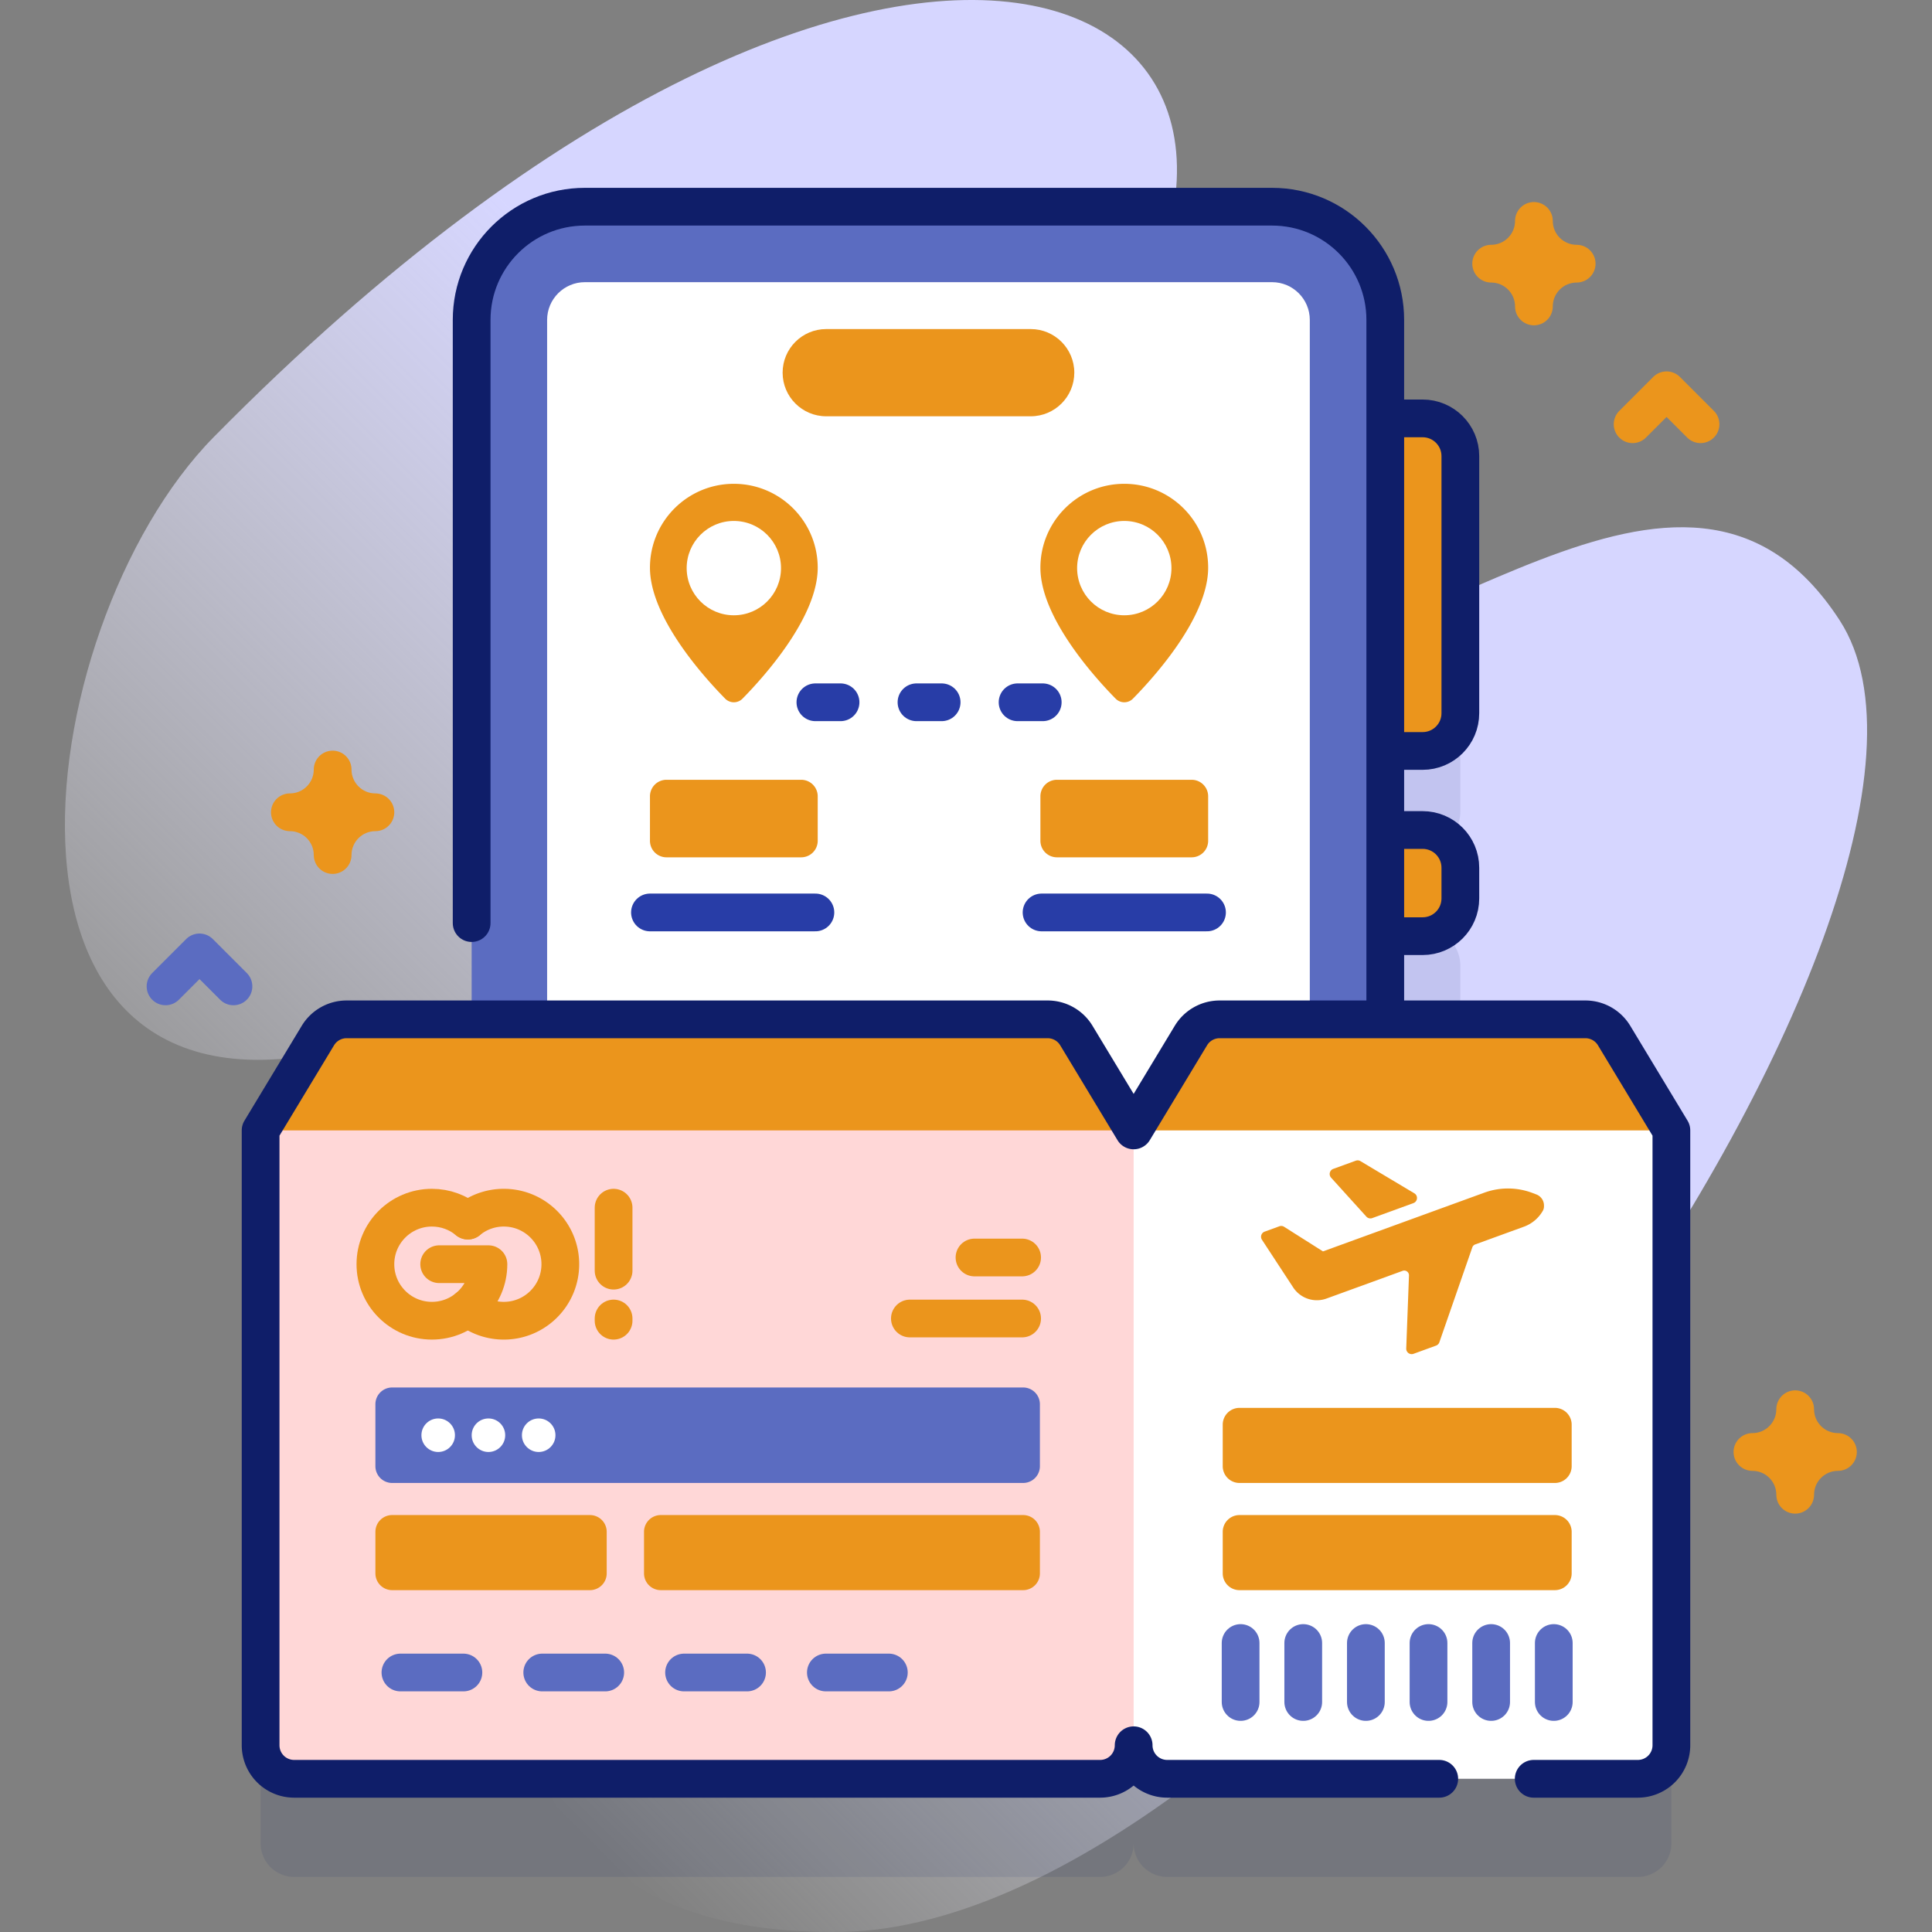 <svg xmlns="http://www.w3.org/2000/svg" xmlns:xlink="http://www.w3.org/1999/xlink" width="512" height="512" x="0" y="0" viewBox="0 0 512 512" style="enable-background:new 0 0 512 512" xml:space="preserve" class=""><rect x="0" y="0" width="512" height="512" fill="#808080" stroke="none"/>  <g>    <linearGradient id="a" x1="74.621" x2="404.2" y1="408.406" y2="78.827" gradientUnits="userSpaceOnUse">      <stop offset="0" style="stop-color:#FFFFFF;stop-opacity:0" stop-color="#ffffff;stop-opacity:0"></stop>      <stop offset=".278" style="stop-color:#EBEBFF;stop-opacity:0.441" stop-color="#ebebff;stop-opacity:0.441"></stop>      <stop offset=".629" style="stop-color:#D6D6FF" stop-color="#d6d6ff"></stop>    </linearGradient>    <path d="M56.671 115.797C6.735 166.423-11.18 307.767 96.625 276.37c33.437-9.738 54.6-2.854 49.806 31.144-11.424 81.019-44.176 206.125 76.347 204.47 123.114-1.69 311.317-275.715 264.775-347.559-41.504-64.066-113.827 17.412-169.841 11.6-29.49-3.06-51.071-44.047-32.393-68.166 85.183-110.002-45.886-177.348-228.648 7.938z" style="fill:url(#a);" fill=""></path>    <g style="opacity:0.1;">      <path d="M124.992 296.138h-33.14a8.887 8.887 0 0 0-7.607 4.292l-15.18 25.138v162.946a8.886 8.886 0 0 0 8.886 8.886h213.592a8.885 8.885 0 0 0 8.886-8.886 8.886 8.886 0 0 0 8.886 8.886h124.734a8.886 8.886 0 0 0 8.886-8.886V325.568l-15.18-25.138a8.886 8.886 0 0 0-7.607-4.292h-53.037v-22.044h9.897c5.523 0 10-4.477 10-10v-8.134c0-5.523-4.477-10-10-10h-9.897v-20.95h9.897c5.523 0 10-4.477 10-10v-68.134c0-5.523-4.477-10-10-10h-9.897v-26.098c0-16.569-13.431-30-30-30h-182.12l-29.999 215.36z" style="" fill="#0f1e69" data-original="#0000c9" class="" opacity="1"></path>    </g>    <path d="M377.008 199.011h-13.505v-88.134h13.505c5.523 0 10 4.477 10 10v68.134c0 5.523-4.477 10-10 10z" style="" fill="#eb951c" data-original="#4d4dff" class="" opacity="1"></path>    <path d="M377.008 199.011h-13.505v-88.134h13.505c5.523 0 10 4.477 10 10v68.134c0 5.523-4.477 10-10 10z" style="stroke-width:10;stroke-linecap:round;stroke-linejoin:round;stroke-miterlimit:10;" fill="none" stroke="#0f1e69" stroke-width="10" stroke-linecap="round" stroke-linejoin="round" stroke-miterlimit="10" data-original="#0000c9" class="" opacity="1"></path>    <path d="M377.008 248.094h-13.505V219.96h13.505c5.523 0 10 4.477 10 10v8.134c0 5.523-4.477 10-10 10z" style="" fill="#eb951c" data-original="#4d4dff" class="" opacity="1"></path>    <path d="M377.008 248.094h-13.505V219.96h13.505c5.523 0 10 4.477 10 10v8.134c0 5.523-4.477 10-10 10z" style="stroke-width:10;stroke-linecap:round;stroke-linejoin:round;stroke-miterlimit:10;" fill="none" stroke="#0f1e69" stroke-width="10" stroke-linecap="round" stroke-linejoin="round" stroke-miterlimit="10" data-original="#0000c9" class="" opacity="1"></path>    <path d="M337.111 457.221h-182.12c-16.569 0-30-13.431-30-30V84.779c0-16.569 13.431-30 30-30h182.12c16.569 0 30 13.431 30 30v342.443c0 16.568-13.431 29.999-30 29.999z" style="" fill="#5b6cc1" data-original="#8181ff" class="" opacity="1"></path>    <path d="M154.992 437.221c-5.514 0-10-4.486-10-10V84.779c0-5.514 4.486-10 10-10h182.12c5.514 0 10 4.486 10 10v342.442c0 5.514-4.486 10-10 10h-182.12z" style="" fill="#ffffff" data-original="#ffffff" class=""></path>    <path d="M367.111 267.791V84.779c0-16.569-13.431-30-30-30h-182.12c-16.569 0-30 13.431-30 30v159.849" style="stroke-width:10;stroke-linecap:round;stroke-linejoin:round;stroke-miterlimit:10;" fill="none" stroke="#0f1e69" stroke-width="10" stroke-linecap="round" stroke-linejoin="round" stroke-miterlimit="10" data-original="#0000c9" class="" opacity="1"></path>    <path d="M273.142 110.322h-54.181c-6.384 0-11.559-5.175-11.559-11.558 0-6.384 5.175-11.558 11.559-11.558h54.181c6.384 0 11.559 5.175 11.559 11.558-.001 6.383-5.176 11.558-11.559 11.558z" style="" fill="#eb951c" data-original="#4d4dff" class="" opacity="1"></path>    <path d="m69.065 299.568 120.562-6.44 110.802 6.44 5.839 73.533-5.839 89.412a8.885 8.885 0 0 1-8.886 8.886H77.951a8.886 8.886 0 0 1-8.886-8.886V299.568z" style="" fill="#ffd7d7" data-original="#ffd7d7" class=""></path>    <path d="m300.429 299.568 78.193-6.44 64.313 6.44v162.946a8.885 8.885 0 0 1-8.886 8.886H309.315a8.886 8.886 0 0 1-8.886-8.886V299.568z" style="" fill="#ffffff" data-original="#ffffff" class=""></path>    <path d="M300.429 299.568h142.506l-15.18-25.138a8.887 8.887 0 0 0-7.607-4.293h-96.933a8.886 8.886 0 0 0-7.607 4.293l-15.179 25.138z" style="" fill="#eb951c" data-original="#ff4d4d" class="" opacity="1"></path>    <path d="M69.065 299.568h231.364l-15.18-25.138a8.887 8.887 0 0 0-7.607-4.293H91.852a8.886 8.886 0 0 0-7.607 4.293l-15.18 25.138z" style="" fill="#eb951c" data-original="#ff4d4d" class="" opacity="1"></path>    <path d="M123.986 346.584a14.914 14.914 0 0 0 9.527 3.42c8.272 0 14.978-6.706 14.978-14.978s-6.706-14.978-14.978-14.978a14.918 14.918 0 0 0-9.526 3.419" style="stroke-width:10;stroke-linecap:round;stroke-linejoin:round;stroke-miterlimit:10;" fill="none" stroke="#eb951c" stroke-width="10" stroke-linecap="round" stroke-linejoin="round" stroke-miterlimit="10" data-original="#ff4d4d" opacity="1"></path>    <path d="M116.389 335.026h13.052c0 8.272-6.706 14.978-14.978 14.978s-14.978-6.706-14.978-14.978 6.706-14.978 14.978-14.978c3.618 0 6.937 1.283 9.526 3.419" style="stroke-width:10;stroke-linecap:round;stroke-linejoin:round;stroke-miterlimit:10;" fill="none" stroke="#eb951c" stroke-width="10" stroke-linecap="round" stroke-linejoin="round" stroke-miterlimit="10" data-original="#4d4dff" opacity="1"></path>    <path d="M162.607 320.048v16.69M162.607 350.004v-.588" style="stroke-width:10;stroke-linecap:round;stroke-linejoin:round;stroke-miterlimit:10;" fill="none" stroke="#eb951c" stroke-width="10" stroke-linecap="round" stroke-linejoin="round" stroke-miterlimit="10" data-original="#ff4d4d" opacity="1"></path>    <path d="M406.452 471.4h27.596a8.886 8.886 0 0 0 8.886-8.886V299.568l-15.18-25.138a8.886 8.886 0 0 0-7.607-4.292h-96.933a8.887 8.887 0 0 0-7.607 4.292l-15.18 25.138-15.18-25.138a8.886 8.886 0 0 0-7.607-4.292H91.852a8.887 8.887 0 0 0-7.607 4.292l-15.18 25.138v162.946a8.886 8.886 0 0 0 8.886 8.886h213.592a8.885 8.885 0 0 0 8.886-8.886 8.886 8.886 0 0 0 8.886 8.886h72.101" style="stroke-width:10;stroke-linecap:round;stroke-linejoin:round;stroke-miterlimit:10;" fill="none" stroke="#0f1e69" stroke-width="10" stroke-linecap="round" stroke-linejoin="round" stroke-miterlimit="10" data-original="#0000c9" class="" opacity="1"></path>    <path d="M271.142 393.001H103.928a4.443 4.443 0 0 1-4.443-4.443v-16.419a4.443 4.443 0 0 1 4.443-4.443h167.213a4.443 4.443 0 0 1 4.443 4.443v16.419a4.442 4.442 0 0 1-4.442 4.443z" style="" fill="#5b6cc1" data-original="#6c6cff" class="" opacity="1"></path>    <path d="M156.34 421.406h-52.411a4.443 4.443 0 0 1-4.443-4.443v-11.014a4.443 4.443 0 0 1 4.443-4.443h52.411a4.443 4.443 0 0 1 4.443 4.443v11.014a4.443 4.443 0 0 1-4.443 4.443zM271.142 421.406h-96.027a4.443 4.443 0 0 1-4.443-4.443v-11.014a4.443 4.443 0 0 1 4.443-4.443h96.027a4.443 4.443 0 0 1 4.443 4.443v11.014a4.443 4.443 0 0 1-4.443 4.443zM412.065 421.406h-83.586a4.443 4.443 0 0 1-4.443-4.443v-11.014a4.443 4.443 0 0 1 4.443-4.443h83.586a4.443 4.443 0 0 1 4.443 4.443v11.014a4.444 4.444 0 0 1-4.443 4.443zM412.065 393.001h-83.586a4.443 4.443 0 0 1-4.443-4.443v-11.014a4.443 4.443 0 0 1 4.443-4.443h83.586a4.443 4.443 0 0 1 4.443 4.443v11.014a4.444 4.444 0 0 1-4.443 4.443z" style="" fill="#eb951c" data-original="#ff9b33" class="" opacity="1"></path>    <path d="M106.119 443.231h16.689M143.701 443.231h16.689M181.283 443.231h16.689M218.865 443.231h16.689" style="stroke-width:10;stroke-linecap:round;stroke-linejoin:round;stroke-miterlimit:10;" fill="none" stroke="#5b6cc1" stroke-width="10" stroke-linecap="round" stroke-linejoin="round" stroke-miterlimit="10" data-original="#6c6cff" opacity="1"></path>    <path d="m407.149 316.539-1-.38a18.349 18.349 0 0 0-12.792-.088l-42.756 15.562-10.294-6.517a1.443 1.443 0 0 0-1.267-.137l-3.896 1.418a1.444 1.444 0 0 0-.714 2.149l8.28 12.64a7.501 7.501 0 0 0 8.841 2.939l20.159-7.337a1.256 1.256 0 0 1 1.684 1.227l-.727 19.346a1.445 1.445 0 0 0 1.938 1.412l5.967-2.172c.408-.149.728-.473.871-.884l8.739-25.159c.124-.357.402-.639.756-.768l12.923-4.703a9.517 9.517 0 0 0 5.004-4.214 2.35 2.35 0 0 0 .306-1.167v-.236a3.136 3.136 0 0 0-2.022-2.931z" style="" fill="#eb951c" data-original="#ff4d4d" class="" opacity="1"></path>    <path d="m374.813 316.24-14.281-8.528a1.443 1.443 0 0 0-1.235-.117l-5.967 2.172a1.445 1.445 0 0 0-.577 2.327l9.346 10.324a1.443 1.443 0 0 0 1.565.388l10.901-3.968c1.145-.417 1.293-1.974.248-2.598z" style="" fill="#eb951c" data-original="#ff4d4d" class="" opacity="1"></path>    <path d="M241.129 349.416h29.742M258.253 333.249h12.618" style="stroke-width:10;stroke-linecap:round;stroke-linejoin:round;stroke-miterlimit:10;" fill="none" stroke="#eb951c" stroke-width="10" stroke-linecap="round" stroke-linejoin="round" stroke-miterlimit="10" data-original="#ff4d4d" opacity="1"></path>    <circle cx="116.125" cy="380.349" r="4.443" style="" fill="#ffffff" data-original="#ffffff" class=""></circle>    <circle cx="129.442" cy="380.349" r="4.443" style="" fill="#ffffff" data-original="#ffffff" class=""></circle>    <circle cx="142.758" cy="380.349" r="4.443" style="" fill="#ffffff" data-original="#ffffff" class=""></circle>    <path d="M216.704 150.443c0 13.136-14.254 28.934-19.934 34.707a3.218 3.218 0 0 1-4.59 0c-5.679-5.773-19.934-21.571-19.934-34.707 0-12.277 9.952-22.229 22.229-22.229 12.276 0 22.229 9.953 22.229 22.229z" style="" fill="#eb951c" data-original="#ff4d4d" class="" opacity="1"></path>    <circle cx="194.475" cy="150.558" r="12.5" style="" fill="#ffffff" data-original="#ffffff" class=""></circle>    <path d="M320.176 150.443c0 13.136-14.254 28.934-19.934 34.707a3.218 3.218 0 0 1-4.59 0c-5.679-5.773-19.934-21.571-19.934-34.707 0-12.277 9.952-22.229 22.229-22.229s22.229 9.953 22.229 22.229z" style="" fill="#eb951c" data-original="#ff4d4d" class="" opacity="1"></path>    <circle cx="297.947" cy="150.558" r="12.5" style="" fill="#ffffff" data-original="#ffffff" class=""></circle>    <path d="M216.088 186.112h6.665M242.878 186.112h6.666M269.669 186.112h6.665" style="stroke-width:10;stroke-linecap:round;stroke-linejoin:round;stroke-miterlimit:10;" fill="none" stroke="#283da7" stroke-width="10" stroke-linecap="round" stroke-linejoin="round" stroke-miterlimit="10" data-original="#9292ff" opacity="1"></path>    <path d="M212.323 227.199h-35.697a4.38 4.38 0 0 1-4.38-4.38v-11.788a4.38 4.38 0 0 1 4.38-4.38h35.697a4.38 4.38 0 0 1 4.38 4.38v11.788a4.38 4.38 0 0 1-4.38 4.38zM315.796 227.199h-35.697a4.38 4.38 0 0 1-4.38-4.38v-11.788a4.38 4.38 0 0 1 4.38-4.38h35.697a4.38 4.38 0 0 1 4.38 4.38v11.788a4.38 4.38 0 0 1-4.38 4.38z" style="" fill="#eb951c" data-original="#ff9b33" class="" opacity="1"></path>    <path d="M172.246 241.808h43.842M276.026 241.808h43.842" style="stroke-width:10;stroke-linecap:round;stroke-linejoin:round;stroke-miterlimit:10;" fill="none" stroke="#283da7" stroke-width="10" stroke-linecap="round" stroke-linejoin="round" stroke-miterlimit="10" data-original="#9292ff" opacity="1"></path>    <path d="M328.774 435.416v15.63M345.373 435.416v15.63M361.972 435.416v15.63M378.571 435.416v15.63M395.17 435.416v15.63M411.769 435.416v15.63" style="stroke-width:10;stroke-linecap:round;stroke-linejoin:round;stroke-miterlimit:10;" fill="none" stroke="#5b6cc1" stroke-width="10" stroke-linecap="round" stroke-linejoin="round" stroke-miterlimit="10" data-original="#6c6cff" opacity="1"></path>    <path d="M406.503 58.544c0 6.259-5.074 11.333-11.333 11.333 6.259 0 11.333 5.074 11.333 11.333 0-6.259 5.074-11.333 11.333-11.333-6.259 0-11.333-5.074-11.333-11.333z" style="stroke-width:10;stroke-linecap:round;stroke-linejoin:round;stroke-miterlimit:10;" fill="none" stroke="#eb951c" stroke-width="10" stroke-linecap="round" stroke-linejoin="round" stroke-miterlimit="10" data-original="#ff9b33" opacity="1"></path>    <path d="M475.742 373.458c0 6.259-5.074 11.333-11.333 11.333 6.259 0 11.333 5.074 11.333 11.333 0-6.259 5.074-11.333 11.333-11.333-6.259.001-11.333-5.073-11.333-11.333zM88.152 203.932c0 6.259-5.074 11.333-11.333 11.333 6.259 0 11.333 5.074 11.333 11.333 0-6.259 5.074-11.333 11.333-11.333-6.259.001-11.333-5.073-11.333-11.333z" style="stroke-width:10;stroke-linecap:round;stroke-linejoin:round;stroke-miterlimit:10;" fill="none" stroke="#eb951c" stroke-width="10" stroke-linecap="round" stroke-linejoin="round" stroke-miterlimit="10" data-original="#ff4d4d" opacity="1"></path>    <path d="m61.868 261.398-9-9-9 9" style="stroke-width:10;stroke-linecap:round;stroke-linejoin:round;stroke-miterlimit:10;" fill="none" stroke="#5b6cc1" stroke-width="10" stroke-linecap="round" stroke-linejoin="round" stroke-miterlimit="10" data-original="#6c6cff" opacity="1"></path>    <path d="m450.659 112.426-9-9-9 9" style="stroke-width:10;stroke-linecap:round;stroke-linejoin:round;stroke-miterlimit:10;" fill="none" stroke="#eb951c" stroke-width="10" stroke-linecap="round" stroke-linejoin="round" stroke-miterlimit="10" data-original="#ff4d4d" opacity="1"></path>  </g></svg>
